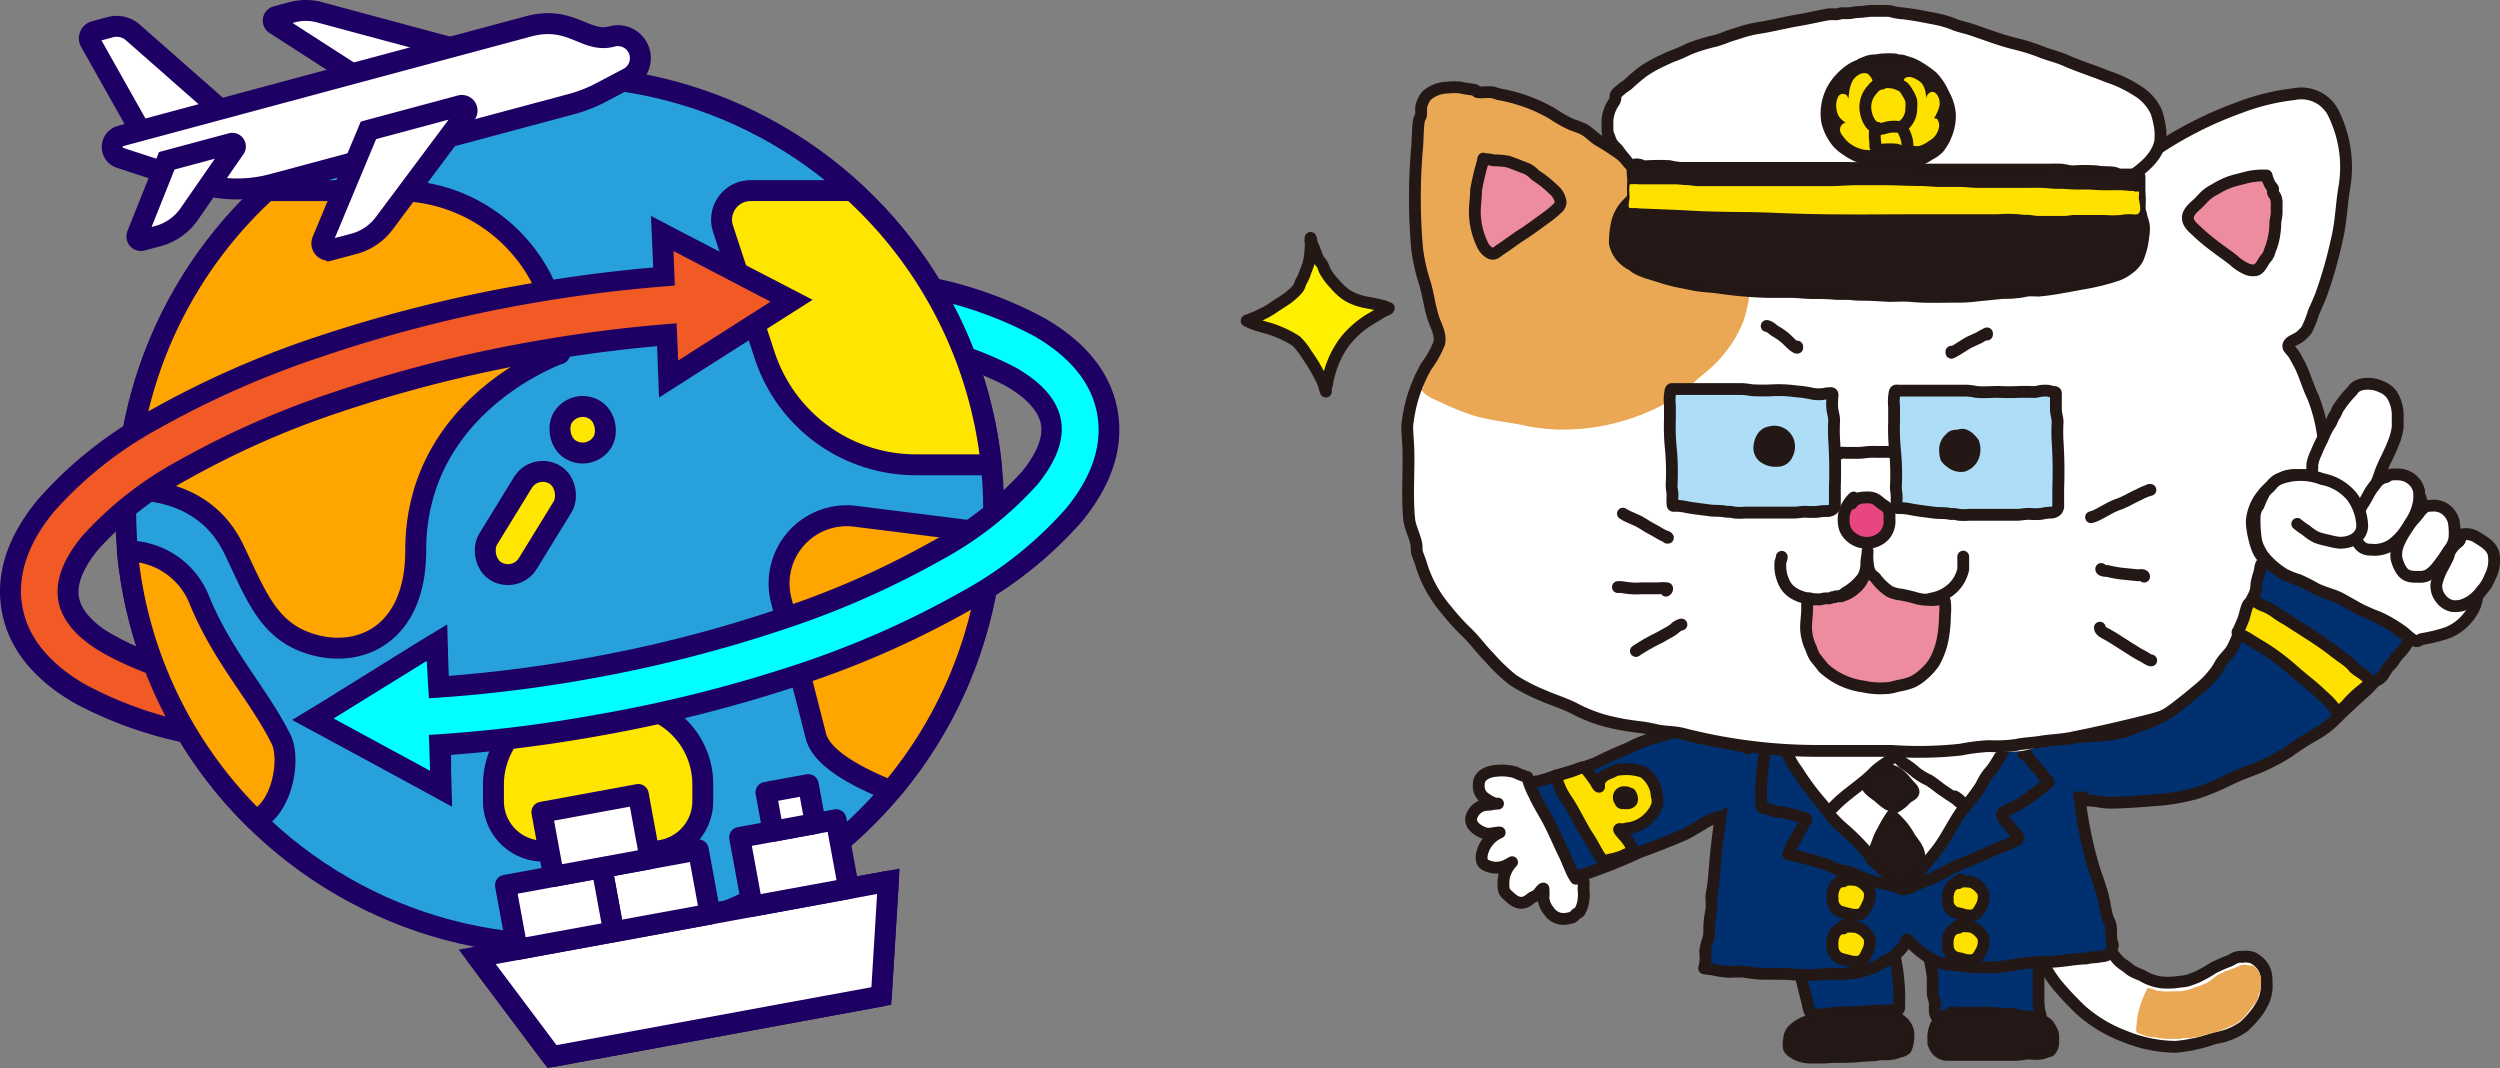 <svg xmlns="http://www.w3.org/2000/svg" viewBox="0 0 238.98 102.1"><rect x="0" y="0" width="238.98" height="102.1" fill="#808080" stroke="none"/><defs><style>.cls-1,.cls-22,.cls-23,.cls-6{fill:#fff;}.cls-1,.cls-10,.cls-11,.cls-12,.cls-13,.cls-2,.cls-3,.cls-4,.cls-5,.cls-9{stroke:#231815;stroke-width:1.13px;}.cls-1,.cls-10,.cls-11,.cls-12,.cls-13,.cls-16,.cls-17,.cls-18,.cls-2,.cls-23,.cls-3,.cls-4,.cls-5,.cls-9{stroke-linecap:round;stroke-linejoin:round;}.cls-14,.cls-2{fill:#003070;}.cls-18,.cls-3{fill:none;}.cls-4{fill:#241916;}.cls-5,.cls-8{fill:#ffe100;}.cls-7{fill:#eaa855;}.cls-9{fill:#ee8c9f;}.cls-10{fill:#e74680;}.cls-11{fill:#aedef7;}.cls-12{fill:#fff000;}.cls-13{fill:#231815;}.cls-15{fill:#28a0dc;}.cls-16{fill:orange;}.cls-16,.cls-17,.cls-18,.cls-22,.cls-23{stroke:#1e0064;stroke-width:2px;}.cls-17{fill:#ffe600;}.cls-19{fill:aqua;}.cls-20{fill:#1e0064;}.cls-21{fill:#f15a24;}.cls-22{stroke-miterlimit:10;}</style></defs><g id="レイヤー_2" data-name="レイヤー 2"><g id="レイヤー_2-2" data-name="レイヤー 2"><path class="cls-1" d="M194.26,90.18a18.85,18.85,0,0,0,1,1.83,14,14,0,0,0,1.33,2.07,30.87,30.87,0,0,0,2.35,2.5,13.43,13.43,0,0,0,4.16,2.49,13.2,13.2,0,0,0,4.85,1,14.48,14.48,0,0,0,3.76-.83,6.1,6.1,0,0,0,1.52-.41,6.37,6.37,0,0,0,1.23-.67A8.85,8.85,0,0,0,215.56,97a6.06,6.06,0,0,0,.82-1.3,3.78,3.78,0,0,0,.28-1.88,2.36,2.36,0,0,0-.3-1.35,2.57,2.57,0,0,0-1-.91,2.07,2.07,0,0,0-1-.09,1.55,1.55,0,0,0-.61.06c-.25.09-.46.26-.71.35a15.31,15.31,0,0,0-1.44.63,13.64,13.64,0,0,1-1.62.91c-.29.1-.59.24-.89.32a6,6,0,0,1-.76.11,6.8,6.8,0,0,1-1.69.06,4.61,4.61,0,0,1-1.89-.67,8.11,8.11,0,0,1-.91-.4c-.26-.15-.48-.38-.74-.55a3.07,3.07,0,0,1-.79-.69c-.36-.48-.85-.88-1.17-1.38a24.07,24.07,0,0,1-1.15-2.12,8.85,8.85,0,0,0-.58-1.15"/><path class="cls-2" d="M170.36,87.6a7.47,7.47,0,0,1,1,2.46c.21.88.43,1.76.64,2.64s.48,2,.74,3c.17.63.11,1.27.85,1.29s1.6-.21,2.43-.2c1.54,0,3.07-.2,4.61-.2a5.78,5.78,0,0,0,.73,0c.26-.17.17-.25.19-.57a19.19,19.19,0,0,0-.36-4.28,16.92,16.92,0,0,1-.24-3.41c0-.28-.09-.41.18-.52a2.76,2.76,0,0,1,.81,0,5.85,5.85,0,0,1,1.82,0c.29.14.16.34.17.65a15.37,15.37,0,0,0,.24,2.15,18.81,18.81,0,0,1,.58,2.76c0,.48,0,1,0,1.45s.18.73.21,1.12a5.84,5.84,0,0,0,0,.84c.22.92.56.43,1.37.39,1.75-.11,3.56,0,5.32,0h2.24a3.76,3.76,0,0,0,1.16,0c.06-.22-.05-.26-.09-.48a6.75,6.75,0,0,1-.1-1.19c0-1.46,0-2.91,0-4.37a22.26,22.26,0,0,0,0-3.83,5.8,5.8,0,0,1-.18-1.24"/><path class="cls-2" d="M165.58,68.49c-.51.51-.17,2.19-.24,2.82-.16,1.36-.31,2.72-.5,4.08-.25,1.75-.48,3.5-.7,5.25-.16,1.3-.22,2.61-.37,3.9-.05.45-.17.86-.18,1.31a7.63,7.63,0,0,1,0,1.17,8.73,8.73,0,0,0-.2,1.91,3,3,0,0,1-.08.79A5.06,5.06,0,0,0,163,91a3.84,3.84,0,0,1-.1,1.56c.33.08.66.08,1,.15a9.54,9.54,0,0,0,1.32.19c.52,0,1-.06,1.57,0a12,12,0,0,0,1.78.19h1.59c.61,0,1.19.06,1.79.1s1,0,1.49,0,1-.11,1.52-.11a12.37,12.37,0,0,0,2.58-.12A6.71,6.71,0,0,0,180,92c.34-.24.74-.32,1-.57a8.16,8.16,0,0,0,.73-.71,2.44,2.44,0,0,0,.32-.47,1.53,1.53,0,0,0,.23-.46c.07,0,.13.12.2.19a4.35,4.35,0,0,0,.55.5,8.3,8.3,0,0,0,1.27,1,6.51,6.51,0,0,0,1.19.57,7.74,7.74,0,0,0,1.35.21,23.87,23.87,0,0,0,3.59.21c1.07,0,2.14-.3,3.2-.4.76-.07,1.5-.13,2.26-.13,1.13,0,2.23-.27,3.35-.31.29,0,.56-.11.85-.11a5.67,5.67,0,0,0,.84-.11c.34,0,.8-.19.91-.56a4.12,4.12,0,0,0,.13-.47c0-.16-.06-.23-.09-.37-.14-.55,0-1.13-.16-1.69-.06-.24-.2-.43-.27-.67-.2-.68-.27-1.42-.46-2.11s-.48-1.56-.76-2.32a38.47,38.47,0,0,1-1.49-7.44c-.27-1.91-.71-3.79-.95-5.7-.05-.42-.2-2.83-.84-2.85"/><path class="cls-1" d="M170.89,71.66l-.16,0c0,.23.23.58.32.79a6.75,6.75,0,0,0,.74,1.21,24.81,24.81,0,0,0,2.21,3c.46.49.77,1.1,1.22,1.59a15,15,0,0,0,1.16,1.1,21.07,21.07,0,0,1,2.15,2.18c.2.24.28.52.5.75s.36.31.52.46.51.45.77.68a8.86,8.86,0,0,1,1,.87c.52.66.75.56,1.29-.07.87-1,1.83-2,2.65-3.09s1.46-2.49,2.31-3.67a20.06,20.06,0,0,0,1.8-2.35,6.34,6.34,0,0,1,.62-1.07c.2-.25.42-.49.6-.76.45-.67.82-1.4,1.31-2.07a6.83,6.83,0,0,0,.8-1.57c.13-.29.23-.94.54-1.12a3.51,3.51,0,0,0-1.25-.18c-1.66-.07-3.3.05-5-.1-2.29-.2-4.58-.53-6.88-.58-1,0-2,0-3,0"/><path class="cls-2" d="M164.45,78.06a4.66,4.66,0,0,0-1.81.8c-.62.33-1.17.72-1.82,1-1.35.56-2.68,1.1-4.06,1.59a52.56,52.56,0,0,1-4.95,2l-.7.18c-.14,0-.55.19-.64.2-.37,0-.39,0-.6-.33s-.47-.85-.75-1.26a32.53,32.53,0,0,1-1.94-4.09c-.35-.7-.54-1.46-.86-2.17-.15-.34-.14-.7-.31-1,.21-.28.82-.25,1.14-.33a11.85,11.85,0,0,0,1.56-.51,35.61,35.61,0,0,0,3.8-1.19c1.05-.53,2.11-1,3.19-1.45a12.47,12.47,0,0,1,2.18-.89c.52-.13,1-.29,1.51-.43.22-.06.46-.19.67-.23.39-.08.85.22,1.22.32,1,.27,2.13.23,3.17.59a22.69,22.69,0,0,0,2.55.54s0,.1,0,.16"/><path class="cls-3" d="M175.22,77.2c1.19-1.3,2.8-2.19,4-3.46a7.93,7.93,0,0,1,1.1-.83c.23-.17.59-.58.88-.56s.58.5.75.6a7.24,7.24,0,0,1,1.18.88,6.59,6.59,0,0,0,1.28.77,12.83,12.83,0,0,1,1.05.77c.5.35,1,.68,1.49,1,.14.1.25.24.38.33a3,3,0,0,1,.43.24,3,3,0,0,0-.9-.81"/><path class="cls-4" d="M178.7,75.06c-.65.07.74,1,.86,1.08a6.25,6.25,0,0,0,.9.73c.2.11.49.14.63.32a3.26,3.26,0,0,0,1.08-.82c.19-.2.43-.27.63-.45s.14-.39-.14-.68c-.49-.5-.88-1.15-1.51-1.44-.28-.12-.4-.24-.74-.17s-1.41.46-1.34.89"/><path class="cls-4" d="M180.86,77.94A10.25,10.25,0,0,0,180,79.4a5.1,5.1,0,0,0-.53,1.16c-.19.44-.34.89-.51,1.29a15.22,15.22,0,0,0,1.36,1.3c.56.38,1.1.93,1.62,1.25a8.34,8.34,0,0,1,1-1.34,1.51,1.51,0,0,0,.54-1.09c0-.78-.47-1.25-.91-1.89a7.13,7.13,0,0,0-1.61-2"/><path class="cls-5" d="M151.63,73.55c.31.36.6.77.87,1.15.08.11.23.48.36.51,0-.13,0-.26,0-.39a2.6,2.6,0,0,1,.16-.34,1.44,1.44,0,0,1,.54-.44c.21-.12.46-.19.67-.3a1.4,1.4,0,0,1,.75-.19,4.82,4.82,0,0,1,2.13.26,3.15,3.15,0,0,1,1,1.22,2.55,2.55,0,0,1,.25,1,2.06,2.06,0,0,1,.07.89,3.37,3.37,0,0,1-.94,1.38,3.44,3.44,0,0,1-1.71.86c-.24,0-.45.1-.68.11s-.25-.05-.32,0,.34.5.42.59a4.29,4.29,0,0,1,.8,1.19c.14.34.16.36-.17.46a4.49,4.49,0,0,0-.71.31,6.33,6.33,0,0,1-1.18.34c-.17,0-.39.21-.55.19s-.52-.55-.64-.76c-.29-.5-.55-1-.87-1.5-.74-1.11-1.27-2.33-2-3.46a9.58,9.58,0,0,1-.71-1.19c-.09-.23-.18-.46-.28-.69-.2-.46.31-.72.74-.84a8.92,8.92,0,0,0,1.23-.42,3.59,3.59,0,0,1,.43-.14C151.5,73.38,151.77,73.32,151.63,73.55Z"/><path class="cls-5" d="M155.59,75.84c.26,0,.25,0,.34.21a.63.63,0,0,1,.06.5c-.15.29-.5.24-.77.23s-.25,0-.36-.21a.57.57,0,0,1-.09-.52.48.48,0,0,1,.83-.14.62.62,0,0,0-.11-.17"/><path class="cls-5" d="M176.47,88.35a1.81,1.81,0,0,0-.53.35,4.72,4.72,0,0,0-.48.41,2.05,2.05,0,0,0-.28,1.29,1.24,1.24,0,0,0,.67,1.2,8.79,8.79,0,0,0,.88.24,2,2,0,0,0,.77.1c.58,0,.78-.46,1-.94a1.91,1.91,0,0,0,.2-1.36,2.23,2.23,0,0,0-1.17-1,3.65,3.65,0,0,0-1.32,0l0,.11"/><path class="cls-5" d="M187.42,88.36a1.85,1.85,0,0,0-.5.34,5.58,5.58,0,0,0-.46.39,2,2,0,0,0-.27,1.23,1.19,1.19,0,0,0,.64,1.14c.24.13.58.13.84.24a2,2,0,0,0,.73.09c.55,0,.75-.44,1-.89a1.86,1.86,0,0,0,.18-1.3,2.16,2.16,0,0,0-1.11-1,3.55,3.55,0,0,0-1.26,0s0,.07,0,.1"/><path class="cls-5" d="M176.47,83.86a1.81,1.81,0,0,0-.53.35,4.72,4.72,0,0,0-.48.41,2.05,2.05,0,0,0-.28,1.29,1.24,1.24,0,0,0,.67,1.2,8.79,8.79,0,0,0,.88.24,2,2,0,0,0,.77.1c.58,0,.78-.46,1-.94a1.91,1.91,0,0,0,.2-1.36,2.23,2.23,0,0,0-1.17-1,3.44,3.44,0,0,0-1.32,0l0,.1"/><path class="cls-5" d="M187.42,84.08a1.85,1.85,0,0,0-.5.34,5.58,5.58,0,0,0-.46.39,2,2,0,0,0-.27,1.23,1.19,1.19,0,0,0,.64,1.14c.24.13.58.13.84.24a2,2,0,0,0,.73.09c.55,0,.75-.44,1-.89a1.86,1.86,0,0,0,.18-1.3,2.16,2.16,0,0,0-1.11-1,3.55,3.55,0,0,0-1.26,0s0,.07,0,.1"/><path class="cls-3" d="M168.67,71.88a9.35,9.35,0,0,1-.19,1.57c0,.5-.08,1-.12,1.5s0,1.15,0,1.72c0,.14,0,.36.05.47s.42.13.51.15c.25.08.49.21.74.28a13,13,0,0,1,3,.69c0,.18-.23.56-.32.72-.21.4-.45.78-.67,1.17s-.4.68-.55,1c-.05.1-.09.43-.19.5.44.14.89.18,1.34.31.78.24,1.55.4,2.32.69.44.16.89.43,1.34.55.25.06.51.07.76.14s.6.23.9.35a13.28,13.28,0,0,0,1.48.57c.41.11.81.19,1.22.26a6.33,6.33,0,0,1,1,.26,2.61,2.61,0,0,0,.82.21h-.4"/><path class="cls-3" d="M182.44,84.92h-.08c.25,0,.32-.09.51-.21a3.73,3.73,0,0,1,.74-.31,20.24,20.24,0,0,0,2.46-1.13,12.82,12.82,0,0,1,2.21-1c.29-.1.55-.28.84-.38a4.69,4.69,0,0,0,.78-.31,10.4,10.4,0,0,1,1.41-.62,5.15,5.15,0,0,0,.83-.34c.33-.19,1.1-.34.67-.79s-.59-.71-.88-1.07a2.21,2.21,0,0,1-.56-.85c0-.2.08-.24.25-.34.45-.26.94-.42,1.39-.7a16.24,16.24,0,0,0,2-1.42,4.63,4.63,0,0,0,.69-.55c.1-.15.16,0,.1-.22a2,2,0,0,0-.27-.23,5.92,5.92,0,0,1-.35-.48,5.59,5.59,0,0,0-.52-.66,6,6,0,0,1-.75-.93c-.13-.2-.25-.45-.5-.32"/><path class="cls-6" d="M157.51,16.87c-.2-.16-.41-.32-.62-.5s-.63-.58-.94-.87-.64-.49-.95-.75a24.27,24.27,0,0,0-2.27-1.45c-.45-.3-.84-.7-1.31-1a9.88,9.88,0,0,0-1.18-.45,12.64,12.64,0,0,1-1.87-1A16.16,16.16,0,0,0,143.22,9a3.59,3.59,0,0,0-.64-.18H142a3.49,3.49,0,0,1-.72,0c-.12,0-.2-.18-.28-.2-.47-.09-.9-.11-1.36-.23a5.16,5.16,0,0,0-1.18,0,3.25,3.25,0,0,0-2.08.74,2.54,2.54,0,0,0-.53,1.11c0,.22,0,.43,0,.65s-.15.34-.19.51c-.15.71-.12,1.76-.19,2.53a53.52,53.52,0,0,0,0,9.64,17.3,17.3,0,0,0,.75,3.24c.32,1.08.45,2.21.81,3.28.15.43.36.83.48,1.27a2,2,0,0,1,.07,1,9.16,9.16,0,0,1-1.16,2.21,16.17,16.17,0,0,0-1.9,6c-.08,1-.25,1.83-.25,2.8s0,2,0,3a15.84,15.84,0,0,0,.18,3.08,10.86,10.86,0,0,0,.28,1.49c.24.67.57,1.27.78,2a5.51,5.51,0,0,0,.35,1.28c.19.32.49.56.66.88s.2.69.34,1,.57.64.81,1.06a18.59,18.59,0,0,0,1.54,2.21,6.74,6.74,0,0,0,1.11,1.21c.41.32.88.64,1.26,1,.67.61,1.13,1.4,1.83,2l1.16.89q.39.31.81.6a9.82,9.82,0,0,0,1.35.74,16.78,16.78,0,0,0,2.23,1c.88.28,1.68.75,2.56,1,.64.19,1.29.49,2,.65a15.12,15.12,0,0,0,2.36.71,4.51,4.51,0,0,1,2.09.39,4.11,4.11,0,0,0,.73.29c.15,0,.35,0,.52,0s.19.16.26.18c.69.22,1.46.3,2.17.47a7.19,7.19,0,0,0,2,.2c.82,0,1.49.24,2.32.23,1.15,0,2.24.2,3.4.22.54,0,1,.21,1.55.24a7.68,7.68,0,0,1,1.44,0,8.53,8.53,0,0,0,2,.17c.4,0,.74.2,1.13.25a14.79,14.79,0,0,0,1.63,0c1.08,0,2,.23,3.12.22a11.57,11.57,0,0,0,2.28,0,7.19,7.19,0,0,1,1.6-.17,20.79,20.79,0,0,1,4,.17,9.09,9.09,0,0,0,2.85-.15c.7-.08,1.41,0,2.12-.07s1.66-.42,2.5-.59,1.51-.07,2.27-.22a22.33,22.33,0,0,0,2.26-.32c1-.3,1.86-.76,2.84-1,1.24-.37,2.41-1,3.67-1.23a11.69,11.69,0,0,0,2.83-.91c.19-.11.32-.32.51-.43a5.46,5.46,0,0,1,.84-.27,10.63,10.63,0,0,0,1.7-1c1-.63,1.94-1.33,2.85-2,1.1-.84,2-2,3.07-2.79a12.81,12.81,0,0,0,2.36-3.13,9.71,9.71,0,0,0,.68-1.55,15.31,15.31,0,0,0,.91-2A35.17,35.17,0,0,0,223,50a22.62,22.62,0,0,0,.13-4.28,26.51,26.51,0,0,0-.9-4.39,15.26,15.26,0,0,0-1-3.88c-.55-1.1-.81-2.25-1.43-3.31a8.8,8.8,0,0,0-.46-.8,6.14,6.14,0,0,1-.43-.51c-.22-.53.66-.74,1-1a3.63,3.63,0,0,0,.72-.69,10,10,0,0,0,.67-1.67c.25-.55.49-1.06.71-1.63a40,40,0,0,0,1.53-5.29c.37-1.52.41-3.08.66-4.62A11.2,11.2,0,0,0,223,10.67,3.44,3.44,0,0,0,219.3,9a21.23,21.23,0,0,0-5.32,1.3,36.46,36.46,0,0,0-11.39,6.55c-.65.57-1.14,1.5-2.05,1.35-.53-.09-1.06-.17-1.59-.28-.31-.06-.54-.25-.83-.31s-.45,0-.66,0c-.41-.08-1-.33-1.47-.47s-1.09-.21-1.64-.36a14.11,14.11,0,0,0-2.25-.27c-.9-.07-1.81-.35-2.72-.47a32.45,32.45,0,0,0-3.27-.22c-1.59-.05-3.15-.24-4.75-.24h-3.89c-1.06,0-2.07.24-3.12.23h-2.64a19.26,19.26,0,0,0-3.49.18c-1.08.19-2.11.22-3.18.51-1.31.36-2.59.91-3.9,1.21-.55.13-1.4.82-2,.66-.25-.07-.44-.35-.63-.54A10.87,10.87,0,0,0,157.51,16.87Z"/><path class="cls-7" d="M136.09,37.09l-.21,0c-.07.6,1.4,1.16,1.81,1.35a22.7,22.7,0,0,0,3.4,1.35c1.39.38,2.81.54,4.23.8a19.51,19.51,0,0,0,3.5.47,20.55,20.55,0,0,0,9.41-2A16.05,16.05,0,0,0,161,37.4c.68-.57,1.29-1.2,2-1.77a12.07,12.07,0,0,0,3.69-5,19.34,19.34,0,0,0,.78-4.6,8.78,8.78,0,0,0-.2-3.27c-.46-1.55-.77-3.52-1.84-4.79a3.75,3.75,0,0,0-2.77-.88,7.52,7.52,0,0,1-1.53-.25,5.61,5.61,0,0,0-.71,0,4.81,4.81,0,0,1-.94-.25,14.72,14.72,0,0,1-3.22-1.15c-.82-.42-1.59-1-2.39-1.5s-1.69-.95-2.54-1.47a23.07,23.07,0,0,0-2.94-1.23c-.57-.26-1.1-.33-1.66-.63s-1-.47-1.52-.74A11.88,11.88,0,0,0,142.46,9c-1.13-.28-2.29-.39-3.42-.64a3.69,3.69,0,0,0-1.48,0c-.42.12-.71.57-.93.94a5.61,5.61,0,0,0-.78,2.77c0,1.05-.36,2.07-.47,3.12a27.59,27.59,0,0,0-.21,4.81c.13,1.78.4,3.56.44,5.35a11.42,11.42,0,0,0,.95,4.14c.37.73.62,1.6,1.06,2.29s.36.79-.11,1.5a15.42,15.42,0,0,0-.85,1.67C136.39,35.5,135.68,36.22,136.09,37.09Z"/><path class="cls-3" d="M157.51,17l-.62-.51c-.33-.28-.63-.59-.94-.89s-.64-.49-.95-.76a24.46,24.46,0,0,0-2.27-1.47c-.45-.31-.84-.72-1.31-1a9.94,9.94,0,0,0-1.18-.46,12.7,12.7,0,0,1-1.87-1.06A15.53,15.53,0,0,0,143.22,9a3.53,3.53,0,0,0-.64-.19H142a3.49,3.49,0,0,1-.72,0c-.12,0-.2-.18-.28-.2-.47-.1-.9-.12-1.36-.24a5.16,5.16,0,0,0-1.18,0,3.16,3.16,0,0,0-2.08.76,2.57,2.57,0,0,0-.53,1.13c0,.22,0,.43,0,.65s-.15.35-.19.52c-.15.73-.12,1.79-.19,2.58a55.42,55.42,0,0,0,0,9.81,17.81,17.81,0,0,0,.75,3.29c.32,1.1.45,2.25.81,3.34.15.44.36.85.48,1.29a2.16,2.16,0,0,1,.07,1.07A9.54,9.54,0,0,1,136.35,35a14.29,14.29,0,0,0-1.83,5.73c0,.74.09,1.48.11,2.22.06,2.21-.14,4.48.08,6.68.08.78.51,1.55.67,2.32.07.33,0,.66.12,1s.28.71.38,1.08a12,12,0,0,0,2.37,4.26,21.54,21.54,0,0,0,2,2.2c.75.73,1.35,1.58,2.1,2.33A17.41,17.41,0,0,0,144.62,65a17.34,17.34,0,0,0,2.77,1.44c1,.45,2.08.77,3.06,1.26a14.46,14.46,0,0,0,3,1.2,23.77,23.77,0,0,0,3.35.61,13.81,13.81,0,0,1,1.56.29c.81.18,1.64.13,2.45.33a52,52,0,0,0,12.89,1.65h7.12a37.16,37.16,0,0,0,6.59-.12,18.84,18.84,0,0,1,2.69-.34,14.29,14.29,0,0,0,2.62-.11c.76-.17,1.57-.18,2.35-.31,1-.16,1.92-.18,2.86-.36,2.53-.5,5-1.07,7.51-1.7a21.87,21.87,0,0,0,3-1c.95-.42,1.8-1.06,2.72-1.54a27.14,27.14,0,0,0,3.46-2.37c.33-.26.7-.31,1-.6l1.15-1.16a15.07,15.07,0,0,0,1.81-1.85,6.84,6.84,0,0,1,.66-1c.26-.27.55-.52.8-.8a10.84,10.84,0,0,0,1.07-1.45,8.57,8.57,0,0,0,1-2.57c.19-.83.16-1.71.42-2.53a16.28,16.28,0,0,0,.47-5.57,27.54,27.54,0,0,0-.9-4.46,15.78,15.78,0,0,0-1-4c-.55-1.11-.81-2.29-1.43-3.37a9,9,0,0,0-.46-.81,6.2,6.2,0,0,1-.43-.52c-.22-.54.66-.75,1-1a4,4,0,0,0,.72-.71,10.35,10.35,0,0,0,.67-1.7c.25-.56.49-1.08.71-1.65a41.91,41.91,0,0,0,1.53-5.39c.37-1.54.41-3.13.66-4.7A11.59,11.59,0,0,0,223,10.71,3.43,3.43,0,0,0,219.3,9,21.28,21.28,0,0,0,214,10.31,36.18,36.18,0,0,0,202.59,17c-.65.58-1.14,1.53-2.05,1.37-.53-.09-1.06-.17-1.59-.28-.31-.06-.54-.25-.83-.32s-.45,0-.66,0a14.72,14.72,0,0,1-1.47-.48c-.55-.17-1.09-.21-1.64-.36a13.06,13.06,0,0,0-2.25-.28c-.9-.07-1.81-.35-2.72-.48a32.45,32.45,0,0,0-3.27-.22c-1.59-.05-3.15-.25-4.75-.25h-3.89c-1.06,0-2.07.26-3.12.24h-2.64a19.26,19.26,0,0,0-3.49.18c-1.08.2-2.11.23-3.18.53-1.31.36-2.59.92-3.9,1.23-.55.12-1.4.83-2,.67-.25-.08-.44-.36-.63-.55A11.1,11.1,0,0,0,157.51,17Z"/><path class="cls-2" d="M199,70.9a1.45,1.45,0,0,0,.37,0,1.54,1.54,0,0,1,.56-.13,6.21,6.21,0,0,0,2.58-.56c1.74-.82,3.65-1.2,5.23-2.38.9-.68,1.81-1.42,2.68-2.16a9.25,9.25,0,0,0,1.41-1.52c.24-.33.4-.68.63-1s.66-.71.91-1.13a12.79,12.79,0,0,0,.73-1.7,11.32,11.32,0,0,0,.76-1.84,4.89,4.89,0,0,1,.55-1.48,2.41,2.41,0,0,0,.28-1.15,6,6,0,0,1,.25-1c.08-.24.09-.46.15-.7s.07-.32.44-.26a16.69,16.69,0,0,1,2.45,1,34.74,34.74,0,0,1,8.16,4c.55.37,1.19.64,1.7,1,.22.17.39.32.63.48a2.69,2.69,0,0,1,.67.47c.34.45-.49,1.33-.83,1.69s-.52.79-.87,1.11-.46.74-.77,1.07-.51.3-.71.5-.48.53-.77.79c-1,.9-2,1.81-2.95,2.76a9,9,0,0,1-1.95,1.48c-.88.49-1.68,1-2.51,1.61a18.3,18.3,0,0,1-3.57,1.78c-.62.24-1.24.48-1.85.76a23.58,23.58,0,0,1-3.44,1.44,19.68,19.68,0,0,1-3.88.66c-1.48.1-2.9.24-4.38.24-.75,0-1.36-.22-2.09-.2s-.61-.73-.58-1.4a13.38,13.38,0,0,0-.23-2.36c-.05-.32-.24-1.45,0-1.74A.38.38,0,0,1,199,70.9Z"/><path class="cls-5" d="M215.47,57.37a2.82,2.82,0,0,0,1.07.6,5.59,5.59,0,0,1,1.08.64c.42.31.86.53,1.29.81,1.45.95,2.94,1.82,4.3,2.91.47.37,1,.7,1.44,1.08a5.74,5.74,0,0,1,.41.45,4.23,4.23,0,0,0,.42.32,5.17,5.17,0,0,1,.71.52,2.41,2.41,0,0,0,.44.4c-.13.33-.57.63-.83.84a12.14,12.14,0,0,0-1.24,1.14,4.1,4.1,0,0,1-1.13,1,7.27,7.27,0,0,0-1.38-1.55c-.92-.91-2-1.68-2.92-2.52a22.71,22.71,0,0,0-2.34-1.8c-.53-.35-1.09-.66-1.62-1-.22-.14-.41-.26-.64-.38s-.53-.13-.61-.26,0-.22.07-.31c.15-.34.3-.67.43-1s.23-.85.38-1.26C214.86,57.79,215,57.59,215.47,57.37Z"/><path class="cls-4" d="M156.31,18.87a1,1,0,0,0-.41.28c-.12.14-.27.28-.4.42a3.78,3.78,0,0,0-.95,1.85,8.09,8.09,0,0,0-.18,1.84A2.9,2.9,0,0,0,155.49,25a1.77,1.77,0,0,0,.41.26c.2.1.34.26.53.37a5.81,5.81,0,0,0,1,.43c1,.3,2,.66,3,.86l1.59.32c.7.13,1.39.15,2.1.23a38.91,38.91,0,0,0,4.94.44c.71,0,1.42,0,2.13,0s1.44.11,2.17.11a20.68,20.68,0,0,1,2.23.08c.41,0,.81,0,1.22,0a8.33,8.33,0,0,0,1.22.08c.87,0,1.72.07,2.59.11.65,0,1.3-.05,2,0,1.57.16,3.18.06,4.77.08a16.23,16.23,0,0,0,1.69-.13l2-.2c.56-.07,1.12,0,1.67-.1.36,0,.71-.12,1.07-.16s.71,0,1.06,0a22.14,22.14,0,0,0,2.31-.33c.68-.1,1.33-.25,2-.36a21.32,21.32,0,0,0,3.24-.81,4.06,4.06,0,0,0,1-.56,3,3,0,0,0,.92-1,7.41,7.41,0,0,0,.52-2,5.44,5.44,0,0,0,.08-1,3,3,0,0,0-.23-.91,2.29,2.29,0,0,0-.45-1.15,2,2,0,0,1-.33-.48c-.08-.14-.31-.34-.31-.51"/><path class="cls-1" d="M201.48,18.41c.64-.49,1.31-.95,2-1.4,1.22-.78,2.64-1.88,3-3.38a5.13,5.13,0,0,0-.06-1.79,8.92,8.92,0,0,0-.29-1.13,4.64,4.64,0,0,0-1.88-2.07,12.05,12.05,0,0,0-2.76-1.31c-1.38-.56-2.8-1-4.17-1.61-.68-.29-1.41-.45-2.1-.72a18.58,18.58,0,0,0-2.43-.78c-1.6-.37-3.12-1-4.69-1.5a12.21,12.21,0,0,1-1.18-.34A9.68,9.68,0,0,0,185.83,2c-.62-.18-1.27-.27-1.9-.4s-1.34-.24-2-.32a5.54,5.54,0,0,1-.91-.13,2.05,2.05,0,0,0-.64-.11c-.47,0-1,0-1.42,0s-.85.1-1.29.11-.59.09-.9.11-.4,0-.61,0-.43.1-.66.11a5.32,5.32,0,0,0-.69,0c-1,.17-1.94.41-2.93.57-1.19.2-2.35.5-3.54.7a11.14,11.14,0,0,0-1.78.4c-.46.15-.94.29-1.4.45a11.56,11.56,0,0,1-1.17.41,18.33,18.33,0,0,0-2.52.77,14.36,14.36,0,0,1-1.39.62c-.46.15-.84.37-1.29.56a12.89,12.89,0,0,0-1.66.94,18.08,18.08,0,0,0-1.57,1.33,6,6,0,0,0-1,.79c-.16.19-.12.29-.14.5a1,1,0,0,1-.18.42,3.6,3.6,0,0,0-.58,1.65c0,.28,0,.55,0,.83a1.36,1.36,0,0,0,.16.72,3.9,3.9,0,0,0,.26.64,3.43,3.43,0,0,0,.48.53c.21.22.34.48.54.7s.41.51.63.75.73.56,1,.9a3.5,3.5,0,0,0,.54.47,11.35,11.35,0,0,0,2.45,1.32c.79.32,1.55.78,2.37,1a8.94,8.94,0,0,0,2.58.19,60.66,60.66,0,0,1,7.75.14,80.32,80.32,0,0,0,10.16.62h10.17a48.39,48.39,0,0,0,5.11,0,4.6,4.6,0,0,0,2.57-1.06C200.79,18.93,201.13,18.67,201.48,18.41Z"/><path class="cls-4" d="M203.67,16.68c-.31,0-.63,0-.94,0s-.45-.15-.7-.18c-.53-.08-1,0-1.58-.12a16,16,0,0,0-2.3,0c-.41,0-.79-.15-1.2-.17s-.81,0-1.21,0H182.86c-2.23,0-4.45-.16-6.68-.16H160.67a6.68,6.68,0,0,1-1.09-.17,18.51,18.51,0,0,0-2,0,3.85,3.85,0,0,1-.48,0c-.17,0-.24-.11-.36-.13s-.48-.11-.62.1,0,1.15,0,1.47a10.43,10.43,0,0,0,0,1.58c0,.21.14.86.32,1s1,0,1.28,0H174c2.06,0,4.14-.06,6.2,0,1.72,0,3.41.46,5.14.5,3.51.08,7,0,10.54,0,2.33,0,4.63.16,7,.16a7.85,7.85,0,0,0,1,0c.37-.05.58-.13.64-.49a11.23,11.23,0,0,0,0-1.74V16.89S204.48,17,203.67,16.68Z"/><path class="cls-4" d="M178.91,5.94a1.59,1.59,0,0,0-.91.18c-.28.15-.59.24-.86.4a5.33,5.33,0,0,0-1.21,1,4.81,4.81,0,0,0-1.26,4.13,4.91,4.91,0,0,0,.9,1.85,3.69,3.69,0,0,0,.86.77,6.15,6.15,0,0,0,1.22.69,12.16,12.16,0,0,0,2.43.6c.37.06.72.07,1.08.12a3.47,3.47,0,0,0,1.16,0,6.53,6.53,0,0,0,2.15-.93,3.48,3.48,0,0,0,.83-.59,4.79,4.79,0,0,0,.72-1.24A4.73,4.73,0,0,0,186.4,11a4.45,4.45,0,0,0-.61-2,5.4,5.4,0,0,0-1.11-1.68,10.53,10.53,0,0,0-1.46-1,4.17,4.17,0,0,0-1-.4,2.64,2.64,0,0,0-.48-.14c-.09,0-.18,0-.27,0s-.19-.08-.31-.1a7.49,7.49,0,0,0-1.16,0c-.3,0-.51.09-.81.09a2.21,2.21,0,0,0-.94.23,1.83,1.83,0,0,0-.35.14C177.79,6.2,177.69,6.4,178.91,5.94Z"/><path class="cls-8" d="M179.53,12.53a1.44,1.44,0,0,0-.4-.13l-.21-.12a.66.66,0,0,1-.33-.29,5.2,5.2,0,0,1-.21-.67c0-.16-.11-.33-.14-.49a1.92,1.92,0,0,1,.07-1.16c.21-.47.42-.95.59-1.44A1.08,1.08,0,0,0,179,7.7a1.13,1.13,0,0,0-.29-.47.45.45,0,0,0-.26-.21,1.16,1.16,0,0,0-.49,0,1.62,1.62,0,0,0-1,1,3.51,3.51,0,0,0-.2.85,5.32,5.32,0,0,0-.06.56c-.06-.07-.07-.18-.12-.26a.44.44,0,0,0-.3-.18c-.42-.1-.61.25-.71.66a2.26,2.26,0,0,0,.12,1.29,1.3,1.3,0,0,0,.4.52c.13.11.25.27.41.31-.42-.08-.72.43-.57.86a1.89,1.89,0,0,0,.34.51,2.61,2.61,0,0,0,.42.46,3.17,3.17,0,0,0,1.14.62,3,3,0,0,0,.9.13,1.13,1.13,0,0,0,.86-.19c.11,0,.28-.07.36-.2S180,13.69,179.53,12.53Z"/><path class="cls-8" d="M181.66,12.6c0-.2.37-.34.49-.47a3.87,3.87,0,0,0,.37-.53,2.09,2.09,0,0,0,.24-1.1,2.27,2.27,0,0,0-.07-.59c0-.13-.07-.27-.1-.39a1.82,1.82,0,0,0-.11-.43c-.07-.13-.11-.26-.19-.38a1.45,1.45,0,0,1-.32-.87c0-.38.22-.47.53-.48a1,1,0,0,1,.5.13,2.19,2.19,0,0,1,.72.49,2,2,0,0,1,.34.81,1.9,1.9,0,0,0,.15.59c0-.08,0-.17,0-.25a.75.75,0,0,1,.28-.28c.28-.17.55,0,.72.28a1.43,1.43,0,0,1,.1,1.29,5.85,5.85,0,0,1-.3.68,1.62,1.62,0,0,0-.13.19c.11.06.2,0,.3.09a1.11,1.11,0,0,1,.19.69,1.88,1.88,0,0,1-1,1.42,2.84,2.84,0,0,1-.88.46,1.54,1.54,0,0,1-.48,0c-.11,0-.2-.1-.31-.08"/><path class="cls-8" d="M204.15,18.33l-.19-.07c-.11,0-.22,0-.34,0a9.12,9.12,0,0,0-1.65-.07c-.73,0-1.43,0-2.16-.07-.41,0-.82,0-1.24,0-.58,0-1.15-.08-1.74-.07s-1.09-.07-1.64-.09-1,0-1.52,0h-4.55c-.61,0-1.2-.09-1.82-.09h-1.89c-.59,0-1.17-.08-1.76-.09-1.27,0-2.53-.08-3.81-.08h-2.23c-.84,0-1.66.08-2.5.09-2.33,0-4.67,0-7,0h-5c-.3,0-.6,0-.89,0s-.54-.09-.82-.09c-.46,0-.89-.08-1.35-.08h-3.38a5.29,5.29,0,0,0-.89,0,4.83,4.83,0,0,0,0,1.14c0,.31-.1.59-.09.9,0,.12,0,.15.1.23l.62,0a6,6,0,0,0,.73.05c1.47.06,2.93.11,4.4.19,1.66.1,3.29.12,5,.14,1.81,0,3.63.11,5.45.16,4,.12,8.08.05,12.13.05H191a12.3,12.3,0,0,1,1.92,0,7,7,0,0,0,.91.06c.35,0,.68.1,1,.1.84,0,1.69,0,2.52,0,.33,0,.64-.09,1-.09s.58,0,.87,0h2a8.58,8.58,0,0,0,1.52,0,4.26,4.26,0,0,1,1-.07c.22,0,.54.1.71-.09.31-.35,0-1.13,0-1.53,0-.12.07-.45,0-.53s-.23,0-.28,0Z"/><path class="cls-5" d="M179.89,8a.94.94,0,0,0-.36.08,1.46,1.46,0,0,0-.55.47,2.45,2.45,0,0,0-.67,1.63,2.88,2.88,0,0,0,.5,1.64,1.94,1.94,0,0,0,1.62.67,2.26,2.26,0,0,0,1.78-.75,2.05,2.05,0,0,0,.49-1.42,3.19,3.19,0,0,0,0-.69,2.55,2.55,0,0,0-.34-.73,2.54,2.54,0,0,0-.39-.56,2.62,2.62,0,0,0-1.44-.48H180C179.92,7.91,179.82,8,179.89,8Z"/><path class="cls-5" d="M179.46,12.22l-.2,0a4.81,4.81,0,0,0,0,1.37c0,.67,0,.72.71.71a7.17,7.17,0,0,1,1.31,0c.32.06.75.52,1,.12a2.49,2.49,0,0,0-.05-1.24,5.21,5.21,0,0,0-.45-1,3.19,3.19,0,0,0-1.38,0,7,7,0,0,1-1.18.24"/><path class="cls-9" d="M141.71,15.57a25.62,25.62,0,0,0-.61,2.59c0,.72-.12,1.4-.12,2.12a7.43,7.43,0,0,0,.73,3.11,1.8,1.8,0,0,0,.69.78c.41.25.66-.07,1-.3.72-.46,1.4-1,2.12-1.46s1.44-1,2.17-1.53a8.87,8.87,0,0,0,1.15-.94.81.81,0,0,0,.34-.63,1.9,1.9,0,0,0-.74-1.24A9.56,9.56,0,0,0,147,16.9c-.28-.17-.48-.43-.76-.61a2.48,2.48,0,0,0-.57-.27c-.52-.2-1-.41-1.55-.58a7.61,7.61,0,0,0-1.35-.11,3,3,0,0,0-1-.11C141.81,15.15,141.83,15.06,141.71,15.57Z"/><path class="cls-9" d="M216.67,16.78a6.84,6.84,0,0,0-2,.2c-.49.14-1,.24-1.46.4a7.3,7.3,0,0,0-1.46.71,4.38,4.38,0,0,0-.86.56c-.29.27-.55.58-.84.85s-.91.75-.91,1.32.56,1,.87,1.29a18,18,0,0,0,1.84,1.53c.55.43,1.14.81,1.67,1.25a4.61,4.61,0,0,0,1.31.85,1.41,1.41,0,0,0,.71.09c.47,0,.73-.71,1-1.07a2,2,0,0,0,.34-.49c.08-.26.17-.51.27-.76a7.38,7.38,0,0,0,.35-2.09c0-.39.13-.73.13-1.13v-.74a1.85,1.85,0,0,0-.09-.7c-.06-.15-.2-.28-.25-.41s0-.26,0-.39a1.31,1.31,0,0,0-.23-.31A3.46,3.46,0,0,1,216.67,16.78Z"/><path class="cls-10" d="M177.2,47.56a3.14,3.14,0,0,0-.94,1.69,3.38,3.38,0,0,0,0,.84,1.79,1.79,0,0,0,.39.94,2.32,2.32,0,0,0,3.48.15,2.07,2.07,0,0,0,.48-1.63,1.67,1.67,0,0,0-.09-.81c-.17-.33-.49-.45-.76-.67a2.24,2.24,0,0,0-.6-.42,1.88,1.88,0,0,0-.85-.09,2,2,0,0,0-.73.11c-.18.08-.36.26-.57.27l0,.2-.1,0"/><path class="cls-3" d="M155.14,49.1c.58.39,1.28.55,1.87.94.39.26.78.47,1.19.69s.59.37.88.49.25.05.36.18h-.07"/><path class="cls-3" d="M154.66,56.12a3,3,0,0,1,.73.06,7,7,0,0,0,1.52.06h1.62a3.29,3.29,0,0,1,.83,0,.2.2,0,0,1-.11.22"/><path class="cls-3" d="M156.38,62.23a19.31,19.31,0,0,1,2.39-1.35c.43-.28.9-.47,1.3-.79a1.36,1.36,0,0,1,.66-.39"/><path class="cls-3" d="M199.89,49.44a2.39,2.39,0,0,0,.58-.22c.67-.32,1.28-.75,2-1s1.33-.65,2-.94a4.73,4.73,0,0,1,1.09-.45h-.1"/><path class="cls-3" d="M200.86,54.39c0,.19.52.18.68.21a10.11,10.11,0,0,0,1.54.26l1.28.13c.14,0,.59-.09.6.13"/><path class="cls-3" d="M200.73,60c0,.3.42.5.65.62.71.38,1.35.84,2,1.24.47.28.93.61,1.43.85.23.1.6.42.83.42"/><path class="cls-3" d="M170.32,53.23c0,.2-.1.36-.13.54a5.42,5.42,0,0,0,0,.57,3.63,3.63,0,0,0,.37,1.37c.58,1.3,2.35,1.64,3.62,1.63a5.63,5.63,0,0,0,.92,0,4.08,4.08,0,0,0,1.35-.71,5.39,5.39,0,0,0,1.63-1.45,2.63,2.63,0,0,0,.33-1.33c0-.41.11-.75.12-1.17a5.94,5.94,0,0,0,.38,2.65,2.61,2.61,0,0,0,1.45,1.3,9.34,9.34,0,0,0,2,.83,6.47,6.47,0,0,0,2.31-.25,4,4,0,0,0,2-1,3.54,3.54,0,0,0,1-1.79c0-.39,0-.81,0-1.21"/><path class="cls-9" d="M174.86,57.2c-.13,0-.29,0-.41,0a2.23,2.23,0,0,0-.39.09,2.16,2.16,0,0,1-.44,0,2.11,2.11,0,0,1-.36,0c-.12,0-.2-.14-.37-.07s-.14.68-.14.91c0,.69-.13,1.37-.1,2.07a4.92,4.92,0,0,0,.49,1.81,4.12,4.12,0,0,0,.35.8c.26.32.52.65.79,1a6.92,6.92,0,0,0,3.83,1.81,7.36,7.36,0,0,0,2.2.16c.44,0,.9-.18,1.34-.26a5.42,5.42,0,0,0,1.13-.32,4,4,0,0,0,1.08-.73,5.6,5.6,0,0,0,1-1.1,7.35,7.35,0,0,0,.89-2.53,12.06,12.06,0,0,0,.17-2,6.37,6.37,0,0,0,0-1.31s-.11-.37-.11-.37-.37.1-.47.13a3,3,0,0,1-1,.05,4.89,4.89,0,0,1-1.07-.13,14,14,0,0,0-1.58-.38,3,3,0,0,1-1.09-.31,5.45,5.45,0,0,1-1.31-1.27c-.12-.13-.28-.23-.4-.36s-.22-.38-.26-.38c-.22,0-.37.42-.46.58a2.75,2.75,0,0,1-.71,1.06A3.57,3.57,0,0,1,176,57c-.14,0-.29,0-.44,0s-.1.07-.16.08-.14,0-.2,0-.17.08-.29.11Z"/><path class="cls-1" d="M216.52,53.35c-.8-.08-1.29-2.83-1.27-3.5a4.51,4.51,0,0,1,1.45-3,5.72,5.72,0,0,1,1.62-1.26,3,3,0,0,1,1.09-.18,5.42,5.42,0,0,0,1.27,0c.24-.07.37-.46.36-.69s0-.22,0-.33a3.82,3.82,0,0,1,.36-1.08A13,13,0,0,1,222,42a9.88,9.88,0,0,1,.54-1.14c.09-.15.22-.31.3-.47s.16-.4.27-.59a2.29,2.29,0,0,0,.29-.56,2.84,2.84,0,0,1,.32-.5,4.46,4.46,0,0,1,.41-.56,6.71,6.71,0,0,1,.55-.63c.19-.17.28-.4.51-.56a1.62,1.62,0,0,1,.59-.25,3,3,0,0,1,1.85.23,2.24,2.24,0,0,1,1,.75,3.66,3.66,0,0,1,.57,1.87c0,.4,0,.82,0,1.22a5.45,5.45,0,0,1-.43,1.58c-.39,1.06-1,2-1.34,3.11-.06.16-.62,1.57-.28,1.57.16,0,.41-.35.51-.44a4.24,4.24,0,0,1,.91-.55,2.28,2.28,0,0,1,1.7-.08c.83.45,1.75,2.66,1.19,3.54,1.09-.08,2-.53,2.62.73a2.94,2.94,0,0,1,.09,2.69c.27.2,1,0,1.35,0a1.63,1.63,0,0,1,1.16,1.06,6.09,6.09,0,0,1,.14,2.13,4,4,0,0,1-.2,1.69,4.83,4.83,0,0,1-2.65,2.64,15.89,15.89,0,0,1-2.4.6c-.17,0-.35.21-.53.21-.45,0-1.16-.83-1.47-1A13,13,0,0,0,227.34,59a18.74,18.74,0,0,1-1.83-.8l-1.78-1c-.75-.37-1.57-.54-2.33-.91a18.28,18.28,0,0,0-1.65-.84,8,8,0,0,1-1.4-.56A7.83,7.83,0,0,1,216.52,53.35Z"/><path class="cls-1" d="M228.2,45.45a2.84,2.84,0,0,0,.42-.09,5,5,0,0,1,.77,0,2.1,2.1,0,0,1,1.59.94,2.47,2.47,0,0,1,.26.63,5.88,5.88,0,0,1,0,.94,4.94,4.94,0,0,1-.85,2.12,6.2,6.2,0,0,1-1.65,2,3,3,0,0,1-2.14.55,1.28,1.28,0,0,1-1-.4,2.33,2.33,0,0,1-.51-1.18,2.25,2.25,0,0,1-.08-.52,3.57,3.57,0,0,1,.21-.9,6.65,6.65,0,0,1,.73-1.46c.28-.42.47-.88.76-1.3.17-.25.36-.46.53-.7a1.58,1.58,0,0,1,.58-.41C228.07,45.61,228.2,45.62,228.2,45.45Z"/><path class="cls-1" d="M231.51,48.68c0-.28.74-.34.94-.34a2,2,0,0,1,1.1.21,2.12,2.12,0,0,1,1,1.29,6.15,6.15,0,0,1,.07,1.66,2.36,2.36,0,0,1-.51,1.07c-.25.37-.46.73-.73,1.08-.53.71-1.08,1.5-2,1.49-.71,0-1.37.06-1.81-.61a3.55,3.55,0,0,1-.49-1.17,2.75,2.75,0,0,1,.21-1.41,8.23,8.23,0,0,1,.8-1.42,6.06,6.06,0,0,1,.81-1.06c.2-.22.37-.48.57-.71S231.71,48.6,231.51,48.68Z"/><path class="cls-1" d="M235.16,51.14a1.92,1.92,0,0,1,1.52.17c.61.38,1.45.83,1.67,1.57a3.32,3.32,0,0,1-.34,2.3,3.67,3.67,0,0,1-.76,1.24,4.08,4.08,0,0,1-1,1,3.93,3.93,0,0,1-.92.45,2.59,2.59,0,0,1-.92.06,1.88,1.88,0,0,1-1.16-.81,1.92,1.92,0,0,1-.35-1.28,6,6,0,0,1,.67-1.7c.14-.26.28-.53.41-.8s.1-.37.18-.55a2.75,2.75,0,0,1,.77-.92A.61.61,0,0,0,235.16,51.14Z"/><path class="cls-1" d="M216.38,53.18a2.8,2.8,0,0,1-.31-.5,3.46,3.46,0,0,1-.43-1.16,12.34,12.34,0,0,1-.11-2.27,1.83,1.83,0,0,1,.37-.93,9.89,9.89,0,0,1,.57-1.24c.19-.27.47-.46.68-.72a2,2,0,0,1,.7-.57,5.69,5.69,0,0,1,4.12,0,4.83,4.83,0,0,1,2.84,1.66,5,5,0,0,1,1,2.77c0,1.18-1.14,1.69-2.19,1.66a6.58,6.58,0,0,1-1.09-.22,6.85,6.85,0,0,1-1.12-.31,4.7,4.7,0,0,1-.95-.65,7.5,7.5,0,0,1-.86-.62"/><path class="cls-1" d="M151.14,83.89c.35.26.23.73.23,1.13a3.81,3.81,0,0,1-.08,1.43,3.2,3.2,0,0,1-.29.7c-.09.1-.22.13-.32.21s-.2.26-.38.34a3.27,3.27,0,0,1-.56.12,1.65,1.65,0,0,1-1.67-.73,2.2,2.2,0,0,1-.53-1.24,5.51,5.51,0,0,0,0-.91c-.18,0-.4.44-.58.58s-.4.21-.59.34a3.91,3.91,0,0,1-.41.3c-.76.37-1.29-.06-1.83-.59a.94.94,0,0,1-.4-.81,3.49,3.49,0,0,1,.07-1.07,3.3,3.3,0,0,1,.74-1.27,5.62,5.62,0,0,1-.77.4,2.64,2.64,0,0,1-.88.12,2.39,2.39,0,0,1-.9-.26c-.33-.2-.37-.47-.36-.85a2.94,2.94,0,0,1,1.73-2.25c-.58,0-1,.26-1.61,0s-1.44-.84-1-1.71a1.63,1.63,0,0,1,1.45-.94c.33,0,.62-.12,1-.11-.39.06-1-.35-1.29-.55a1.42,1.42,0,0,1-.55-1.29c0-.89.92-1.25,1.7-1.3a4.65,4.65,0,0,1,1.78.15,8.18,8.18,0,0,0,1.16.45,7.49,7.49,0,0,0,.64,1.66c.43.95,1,1.82,1.47,2.73s.9,1.93,1.36,2.88c.25.5.43,1,.68,1.54a4.43,4.43,0,0,0,.49.91C150.58,83.84,150.59,83.69,151.14,83.89Z"/><path class="cls-7" d="M205.24,94.46v0c0,.17-.12.34-.2.49s-.2.49-.3.73-.18.56-.27.84c0,.11-.05.24-.08.35a1.45,1.45,0,0,0-.06.3c0,.17-.06.29-.06.47s-.05.33-.05.51a1.7,1.7,0,0,0,0,.45c0,.12.24.18.36.23l.6.22c.32.1.66.08,1,.15a8,8,0,0,0,1.7.11h.37c.14,0,.24,0,.38-.06s.46,0,.69,0,.26-.07.38-.09.24,0,.36,0c.3-.06.57-.22.88-.27a9.18,9.18,0,0,0,2.31-.8c.12-.06.25-.08.37-.14a1.43,1.43,0,0,0,.3-.2,4.51,4.51,0,0,0,.72-.66c.22-.27.44-.53.64-.81s.26-.29.37-.45a2.12,2.12,0,0,0,.25-.69c0-.15.13-.26.16-.42a2.42,2.42,0,0,0,.06-.47,3.75,3.75,0,0,0,0-.82,1.6,1.6,0,0,0-.77-1.13.28.28,0,0,0-.19,0c-.13,0-.24,0-.37-.06s-.24,0-.36,0h-.11a1,1,0,0,0-.32.12,2.09,2.09,0,0,1-.37.17,3,3,0,0,0-.42.15l-.4.14c-.14,0-.27.15-.41.2a1.9,1.9,0,0,0-.42.18c-.17.11-.31.27-.48.38l-.34.25a2.81,2.81,0,0,1-.55.27,5.22,5.22,0,0,1-.75.28,4.88,4.88,0,0,1-1.49.38h-.82a3.11,3.11,0,0,1-.81,0c-.25-.06-.5,0-.74-.12A2.25,2.25,0,0,0,205.24,94.46Z"/><path class="cls-11" d="M174.88,37.6a1.1,1.1,0,0,0-.27,0,3.26,3.26,0,0,1-1.52,0,10.49,10.49,0,0,0-1.4-.19,12,12,0,0,0-2.08-.11,19.28,19.28,0,0,1-2.15,0,8.71,8.71,0,0,0-.91-.11h-6.47c-.23,0-.32-.06-.39.15a4.49,4.49,0,0,0-.06,1.37v1.42a21,21,0,0,0,.1,2.86,24.24,24.24,0,0,1,.06,3.41c0,.33.09.62.09.95a5.89,5.89,0,0,0,0,.84c0,.21.08.17.28.16a4.51,4.51,0,0,1,1,.11c.75.15,1.51.22,2.27.33.53.07,1.06,0,1.58.13.26,0,.52,0,.79.08a5.55,5.55,0,0,0,1,0h3.87c.29,0,.58,0,.87,0s.72-.09,1.09-.08a7.6,7.6,0,0,0,1.17,0,4,4,0,0,1,.85-.07.91.91,0,0,0,.56-.18.61.61,0,0,0,.19-.45c0-.56,0-1.12,0-1.68a44.65,44.65,0,0,0-.07-4.48,16.48,16.48,0,0,1,0-1.86c0-.41-.14-.77-.18-1.18s0-.58,0-.86.06-.41,0-.53A.27.27,0,0,0,174.88,37.6Z"/><path class="cls-3" d="M175.87,43.36v-.07a2.62,2.62,0,0,1,.56,0h1.18c.38,0,.73-.07,1.1-.09s.65,0,1,0H182"/><path class="cls-11" d="M196.31,37.46c-.22,0-.33-.08-.54-.11a4.86,4.86,0,0,0-.54,0,5.59,5.59,0,0,0-.59.11,4,4,0,0,1-.6,0c-.33,0-.69,0-1,0a16.67,16.67,0,0,1-2,0c-.69,0-1.45.08-2.14,0a7.09,7.09,0,0,0-.91-.12h-6.48c-.23,0-.32-.06-.39.16a4.47,4.47,0,0,0-.06,1.37V40.3a21.18,21.18,0,0,0,.1,2.87,24.1,24.1,0,0,1,.07,3.4c0,.33.08.62.08,1a5.75,5.75,0,0,0,0,.83c0,.21.08.17.28.17a4.66,4.66,0,0,1,1,.1c.74.15,1.51.23,2.26.33.53.08,1.06,0,1.58.13.27,0,.52,0,.79.08a5.55,5.55,0,0,0,1,0H192c.29,0,.59,0,.87,0s.72-.09,1.09-.09a6.63,6.63,0,0,0,1.18,0A4.76,4.76,0,0,1,196,49a.79.79,0,0,0,.56-.18.6.6,0,0,0,.19-.45c0-.55,0-1.12,0-1.68a44.44,44.44,0,0,0-.06-4.47,16.49,16.49,0,0,1,0-1.86c0-.41-.15-.79-.16-1.19s0-.91,0-1.37C196.53,37.56,196.58,37.49,196.31,37.46Z"/><path class="cls-12" d="M125.28,22.74a.92.92,0,0,0,0,.37,2.42,2.42,0,0,1,0,.6,8.49,8.49,0,0,1-.18,1.42,5.77,5.77,0,0,1-.29.79,4,4,0,0,1-.37.88c-.17.28-.2.62-.43.86a6.74,6.74,0,0,1-.78.73c-.48.37-1,.66-1.49,1a7.26,7.26,0,0,1-1.21.69,7.17,7.17,0,0,1-.81.36c-.11,0-.18.11-.28.14s-.18,0-.27.08c1,.54,2.13.64,3.14,1.11a9.47,9.47,0,0,1,1.58.82,6.29,6.29,0,0,1,1,1.26,16.83,16.83,0,0,1,1.3,2.15,4.77,4.77,0,0,1,.37.83,4.56,4.56,0,0,0,.18.6,2.69,2.69,0,0,1,.11-.69,10.1,10.1,0,0,1,.28-1.21,9,9,0,0,1,1.46-2.93,9.16,9.16,0,0,1,2.66-2.25c.33-.19.65-.41,1-.6.14-.08.46-.15.51-.3a2.54,2.54,0,0,1-.38-.16c-.18-.07-.38-.08-.57-.14-.59-.16-1.19-.2-1.77-.38a4.78,4.78,0,0,1-1.31-.57,5.74,5.74,0,0,1-1.14-1.06,5.52,5.52,0,0,1-1-1.37,1.91,1.91,0,0,0-.31-.66,1.5,1.5,0,0,1-.33-.5l-.39-1a2.82,2.82,0,0,1-.24-.69S125.38,22.93,125.28,22.74Z"/><path class="cls-13" d="M169.32,41.32c-.77,0-1.11.81-1.14,1.45a1.08,1.08,0,0,0,.53,1,1.82,1.82,0,0,0,1.14.28,1,1,0,0,0,1-.65,1.54,1.54,0,0,0,.09-1.21,1.41,1.41,0,0,0-1.76-.86"/><path class="cls-13" d="M186.82,41.79c0-.36-.56.28-.61.35a1.42,1.42,0,0,0-.27,1,1.83,1.83,0,0,0,.1.62,1.34,1.34,0,0,0,.42.4,1.49,1.49,0,0,0,1.18.38,1.51,1.51,0,0,0,1-.94,1.91,1.91,0,0,0,0-1.27,3.1,3.1,0,0,0-.46-.5,1.2,1.2,0,0,0-.51-.27,1,1,0,0,0-.48.09.8.8,0,0,0-.26,0c-.09,0-.13.1-.22.13"/><path class="cls-3" d="M168.88,31.16c.33.05.56.33.83.5a6.18,6.18,0,0,1,.82.55,7.81,7.81,0,0,1,.59.55c.1.1.55.51.68.48a.52.52,0,0,0,0-.11"/><path class="cls-3" d="M186.54,33.62a.38.38,0,0,1,0,.1c.57-.26,1.11-.68,1.69-1l1-.46a5.61,5.61,0,0,1,.71-.39l0,.11"/><path class="cls-4" d="M180.92,96.92h-.33c-.15,0-.28,0-.43,0-.55,0-1.11,0-1.66,0h-.77a4.21,4.21,0,0,1-.71,0,2.59,2.59,0,0,0-.68,0c-.26,0-.52.11-.78.15s-.79.06-1.19.12c-.19,0-.37.1-.56.13a3.39,3.39,0,0,0-.55.13,7.9,7.9,0,0,0-.92.35,3.41,3.41,0,0,0-1,.72,1.3,1.3,0,0,0-.3.71,3.34,3.34,0,0,0-.06.78c0,.33.35.54.6.7a3.1,3.1,0,0,0,1.5.39c.36,0,.72,0,1.08,0s.78-.06,1.17-.06c.88,0,1.74,0,2.61-.1l1.07-.06c.29,0,.58-.09.86-.1a4.46,4.46,0,0,0,1.21-.08l.59-.19a1,1,0,0,0,.51-.25,1.8,1.8,0,0,0,.19-.62,3.82,3.82,0,0,0,.06-.83,1.74,1.74,0,0,0-.73-1.25C181.38,97.23,180.89,97.08,180.92,96.92Z"/><path class="cls-4" d="M187,96.77h-.31a.67.67,0,0,0-.36.14l-.42.22a3.82,3.82,0,0,0-.46.36.68.68,0,0,0-.21.17s-.06.14-.1.2a2.44,2.44,0,0,0-.19.44,3.41,3.41,0,0,0-.13.53,3.13,3.13,0,0,0,0,.61,1.08,1.08,0,0,0,0,.31,2.72,2.72,0,0,0,.11.25,1.33,1.33,0,0,0,.23.38,1.3,1.3,0,0,0,1,.46c.27,0,.54,0,.81,0h3.45c.76,0,1.52,0,2.28,0a6.85,6.85,0,0,0,.91-.11,5,5,0,0,1,.77,0,3,3,0,0,0,.6,0c.17,0,.34-.08.51-.12a1.39,1.39,0,0,0,.28-.12c.11,0,.2,0,.28-.14a1.15,1.15,0,0,0,.22-.65c0-.23,0-.47,0-.71a1,1,0,0,0-.18-.52,2.36,2.36,0,0,0-.33-.55,2.23,2.23,0,0,0-.48-.32,2.72,2.72,0,0,0-.61-.2,4.15,4.15,0,0,0-.77-.2,6.68,6.68,0,0,1-.77-.07,4.37,4.37,0,0,0-.77-.2l-.85,0c-.34,0-.67-.09-1-.11s-.57,0-.86,0-.49,0-.74,0h-.67a2.73,2.73,0,0,0-.5,0,1.88,1.88,0,0,0-.47.1C187.05,96.91,186.88,97,187,96.77Z"/><path class="cls-14" d="M164.69,73.29c0,.5-.18,1-.21,1.47a3,3,0,0,1,0,.6,2,2,0,0,0-.05.43v1.15a1.09,1.09,0,0,0,0,.18c.06.11,0,0,.15.06a.89.89,0,0,0,.4.07c.2,0,.37.06.57.07s.49,0,.73,0,.24.09.35.08.16-.54.17-.71a17.74,17.74,0,0,1,.14-1.79,7.9,7.9,0,0,0,.08-1.46c0-.19-.1-.58-.36-.56"/><path class="cls-14" d="M196.58,71.9c0,.35.09.71.16,1s0,.46.06.68c.07.46,0,.92.12,1.37l.07.31s.06.07.06.08,0,.11,0,.16c.06.24.28.17.49.17h1.84a10.88,10.88,0,0,0,1.79-.19c.17,0,.34,0,.51,0l.61-.12c.35-.09.52-.57.72-.85A19.59,19.59,0,0,0,204.57,72,4,4,0,0,0,205,71a2.59,2.59,0,0,1,.14-.45c.07-.17.23-.44-.07-.41s-.4.11-.6.13-.58.14-.88.2l-.69.1c-.32.05-.64.16-1,.19s-.92.14-1.4.14-.79.07-1.19.07a6.66,6.66,0,0,0-1.34.19c-.2,0-.4,0-.61.07s-.35,0-.49.08S196.07,71.73,196.58,71.9Z"/><circle class="cls-15" cx="53.5" cy="48.8" r="41.49"/><path class="cls-16" d="M94.88,51,81.74,49.35a6.47,6.47,0,0,0-7.07,8l3.32,13c.55,2.21,4.1,4,7.16,5.25A41.32,41.32,0,0,0,94.88,51Z"/><path class="cls-16" d="M53.5,33.81A15.59,15.59,0,0,0,37.91,18.22H25.51a41.33,41.33,0,0,0-13.4,28.56c3.09,0,7.85.76,10.25,5.73,2.26,4.71,3.4,8.07,7.87,9.19s9.51-1.27,9.51-9.08C39.74,38.59,53.5,33.81,53.5,33.81Z"/><path class="cls-17" d="M54.83,67.31h4.7A7.65,7.65,0,0,1,67.18,75v1.59a4.77,4.77,0,0,1-4.77,4.77H51.94a4.77,4.77,0,0,1-4.77-4.77V75a7.65,7.65,0,0,1,7.65-7.65Z"/><circle class="cls-18" cx="53.5" cy="48.8" r="41.49"/><rect class="cls-17" x="48" y="44.59" width="4.45" height="10.81" rx="2.23" transform="translate(33.58 -18.89) rotate(31.55)"/><rect class="cls-17" x="53.48" y="38.85" width="4.45" height="4.45" rx="2.23" transform="translate(29.72 -23.07) rotate(31.55)"/><path class="cls-19" d="M30,68.77l11.85-7.32L42,65.69A134.41,134.41,0,0,0,56.24,63.9a129.29,129.29,0,0,0,18.67-4.79,83.75,83.75,0,0,0,14.61-6.45,33.09,33.09,0,0,0,8.87-6.94c1.65-2,2.35-3.83,2.06-5.4s-1.57-3-3.82-4.34a33.11,33.11,0,0,0-10.74-3.4l-1-.17L85.81,27l1,.16a38,38,0,0,1,12.58,4.07c3.72,2.16,5.9,4.89,6.49,8.12s-.51,6.56-3.24,9.87a37.92,37.92,0,0,1-10.36,8.22,89.36,89.36,0,0,1-15.58,6.88,135,135,0,0,1-19.48,5,137.15,137.15,0,0,1-15.1,1.88l.13,4.19Z"/><path class="cls-20" d="M86.63,28.14a37,37,0,0,1,12.25,4c3.45,2,5.47,4.5,6,7.43s-.48,6-3,9.06a36.93,36.93,0,0,1-10.09,8,88,88,0,0,1-15.4,6.81A132.88,132.88,0,0,1,57,68.32a134.72,134.72,0,0,1-16,1.93l.11,3.43-9.22-5,8.9-5.5L41,66.75a132.51,132.51,0,0,0,15.44-1.87,131.23,131.23,0,0,0,18.81-4.82A84.72,84.72,0,0,0,90,53.53a34,34,0,0,0,9.14-7.18c1.85-2.25,2.62-4.34,2.28-6.21s-1.79-3.56-4.31-5a34.06,34.06,0,0,0-11.07-3.53l.57-3.45M85,25.84l-.33,2-.58,3.45-.33,2,2,.33a31.92,31.92,0,0,1,10.4,3.28c1.37.79,3.05,2.07,3.34,3.65s-.85,3.36-1.85,4.58A32.14,32.14,0,0,1,89,51.8a82,82,0,0,1-14.43,6.36,127.36,127.36,0,0,1-18.53,4.75,131.58,131.58,0,0,1-13.14,1.7l-.05-1.46-.1-3.46-3,1.82L30.92,67l-3,1.82L31,70.48l9.22,5,3,1.64-.1-3.46,0-1.5a139.19,139.19,0,0,0,14.25-1.83,135.25,135.25,0,0,0,19.62-5,89.47,89.47,0,0,0,15.75-7,38.81,38.81,0,0,0,10.65-8.44c2.92-3.55,4.08-7.15,3.44-10.69s-3-6.5-7-8.8A38.66,38.66,0,0,0,87,26.17l-2-.33Z"/><path class="cls-17" d="M81.48,18.22H71.75a2.78,2.78,0,0,0-2.63,3.66l4,12.16A15.2,15.2,0,0,0,87.58,44.43h7.18A41.39,41.39,0,0,0,81.48,18.22Z"/><path class="cls-21" d="M20.22,70.44A38,38,0,0,1,7.64,66.37c-3.72-2.15-5.9-4.88-6.49-8.12s.51-6.55,3.24-9.87a37.81,37.81,0,0,1,10.37-8.21,88.83,88.83,0,0,1,15.57-6.89,133,133,0,0,1,19.48-5c4.53-.82,9.12-1.42,13.68-1.78l-.18-4.18,12.35,6.45L63.9,36.25,63.72,32c-4.31.35-8.65.92-12.94,1.69a130.26,130.26,0,0,0-18.67,4.78A83.75,83.75,0,0,0,17.5,44.93a32.9,32.9,0,0,0-8.87,7c-1.65,2-2.35,3.82-2.06,5.4s1.57,3,3.82,4.33a31.26,31.26,0,0,0,10.49,3.52l.93.15-.53,5.34Z"/><path class="cls-20" d="M64.38,24l9.28,4.84-8.83,5.62-.15-3.55a135,135,0,0,0-14.07,1.79,128.12,128.12,0,0,0-18.82,4.82A84.74,84.74,0,0,0,17,44.06a34.42,34.42,0,0,0-9.14,7.18C6,53.49,5.24,55.58,5.58,57.45s1.79,3.57,4.31,5a32.34,32.34,0,0,0,10.83,3.64l-.33,3.33a36.57,36.57,0,0,1-12.25-4c-3.45-2-5.47-4.49-6-7.42s.49-6,3-9.06a37,37,0,0,1,10.09-8,88.5,88.5,0,0,1,15.41-6.8,133.7,133.7,0,0,1,19.32-5,139.45,139.45,0,0,1,14.55-1.84L64.38,24m-2.15-3.38.15,3.47.06,1.48c-4.26.37-8.57.95-12.81,1.71a136.55,136.55,0,0,0-19.62,5,90.22,90.22,0,0,0-15.75,7A38.8,38.8,0,0,0,3.62,47.75C.69,51.3-.47,54.89.17,58.43s3,6.5,7,8.81a39,39,0,0,0,12.92,4.19l2.11.35.21-2.13.33-3.34.18-1.86-1.84-.31a30,30,0,0,1-10.16-3.4C9.53,60,7.84,58.68,7.55,57.1s.85-3.37,1.86-4.59A31.9,31.9,0,0,1,18,45.8a82.77,82.77,0,0,1,14.43-6.37A128.65,128.65,0,0,1,51,34.68c3.91-.7,7.87-1.24,11.81-1.59l.06,1.48L63,38l2.92-1.86,8.83-5.62,2.93-1.86-3.08-1.6L65.3,22.25l-3.07-1.61Z"/><path class="cls-16" d="M19,57.22a7.43,7.43,0,0,0-6.83-4.55A41.32,41.32,0,0,0,24.44,78.4c2.63-1.23,3.33-5.93,2.43-7.73C24.62,66.19,21.26,62.82,19,57.22Z"/><polygon class="cls-22" points="52.77 101 84.25 95.21 84.92 84.24 45.62 91.47 52.77 101"/><polygon class="cls-23" points="52.77 101 84.25 95.21 84.92 84.24 45.62 91.47 52.77 101"/><rect class="cls-23" x="58.03" y="82.03" width="9.37" height="6.24" transform="translate(139.79 157.56) rotate(169.58)"/><rect class="cls-23" x="71.23" y="79.15" width="9.37" height="6.69" transform="translate(165.5 149.9) rotate(169.58)"/><rect class="cls-23" x="48.81" y="83.73" width="9.37" height="6.24" transform="translate(121.81 162.59) rotate(169.58)"/><rect class="cls-23" x="52.29" y="76.74" width="9.37" height="6.24" transform="translate(127.45 148.1) rotate(169.58)"/><rect class="cls-23" x="73.52" y="75.35" width="4.11" height="3.78" transform="translate(163.88 139.53) rotate(169.58)"/><path class="cls-22" d="M26.44,1.57l1.49-.4a5,5,0,0,1,2.6,0L43.75,4.73l-9.66,2.6-7.76-5A.41.41,0,0,1,26.44,1.57Z"/><path class="cls-22" d="M9.05,3l1.48-.4a2.34,2.34,0,0,1,2.18.51l9,7.92-7.92,2.13L8.63,4A.68.68,0,0,1,9.05,3Z"/><path class="cls-22" d="M50.52,2.52,11.53,13a1.09,1.09,0,0,0-.77,1.33h0a1.12,1.12,0,0,0,.72.76l7.14,2.33a13.07,13.07,0,0,0,7.41.2L54.44,10a14.12,14.12,0,0,0,2.71-1L60,7.5A2.15,2.15,0,0,0,61.14,5h0a2.15,2.15,0,0,0-2.63-1.52C56,4.19,54.61,1.42,50.52,2.52Z"/><path class="cls-22" d="M35.22,12.46,44,10.1a.5.5,0,0,1,.54.79L36.72,21.36a5.31,5.31,0,0,1-2.86,1.94l-2.26.6a.66.66,0,0,1-.78-.9Z"/><path class="cls-22" d="M22.12,13.71l-6.18,1.66-2.83,7.09a.39.39,0,0,0,.46.52l1.52-.41a5.29,5.29,0,0,0,3-2.11l4.36-6.29A.3.3,0,0,0,22.12,13.71Z"/></g></g></svg>